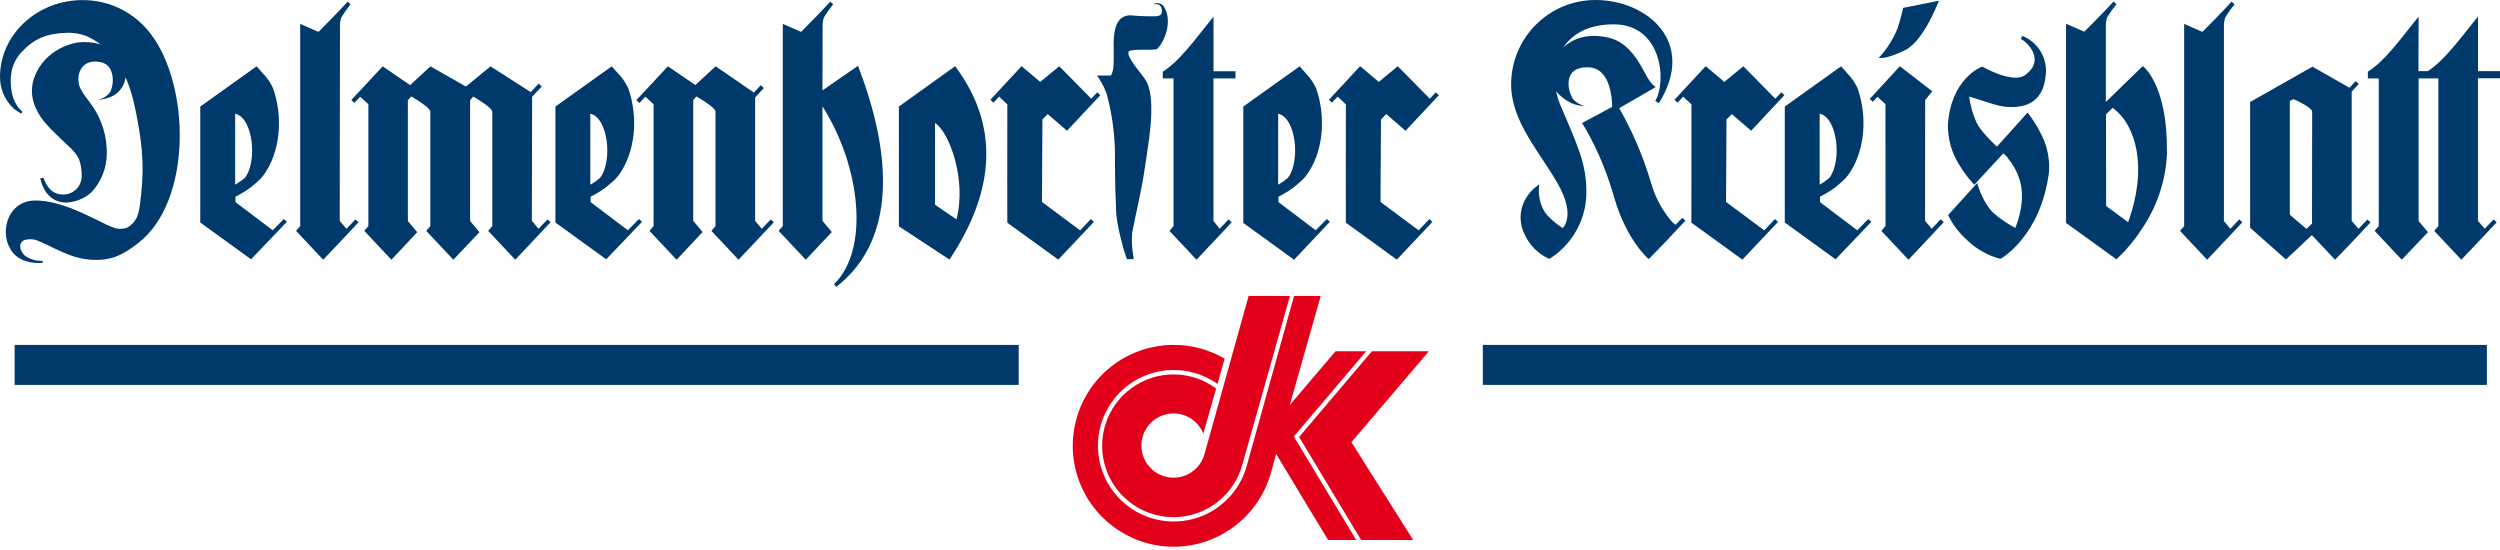 <?xml version="1.0" encoding="UTF-8" standalone="no"?> <!-- Generator: Gravit.io --> <svg xmlns="http://www.w3.org/2000/svg" xmlns:xlink="http://www.w3.org/1999/xlink" style="isolation:isolate" viewBox="0 0 500 110" width="500" height="110"><defs><clipPath id="_clipPath_UUuhD9ChZfGwK7NZiExLo2tfLY7LScq6"><rect width="500" height="110"></rect></clipPath></defs><g clip-path="url(#_clipPath_UUuhD9ChZfGwK7NZiExLo2tfLY7LScq6)"><path d=" M 68.236 3.489 C 68.038 4.151 67.955 4.843 67.992 5.533 L 67.946 44.17 L 69.287 45.755 L 71.087 43.88 L 71.706 44.452 L 68.021 48.391 L 64.635 51.945 L 59.205 46.168 L 60.04 45.23 L 60.04 4.783 L 63.697 6.377 C 64.476 5.617 68.283 1.744 69.53 0.328 L 70.121 0.863 C 69.433 1.701 68.806 2.588 68.246 3.517" fill="rgb(0,57,107)"></path><path d=" M 107.699 45.755 L 109.5 43.88 L 110.109 44.452 L 108.234 46.44 L 106.405 48.391 L 103.057 51.945 L 97.627 46.168 L 98.462 45.23 L 98.462 23.089 L 98.462 22.376 C 98.462 21.579 95.601 19.863 94.645 19.309 L 94.016 20.05 L 94.016 44.199 L 95.892 46.431 L 90.669 51.945 L 85.239 46.168 L 86.064 45.23 L 86.064 22.348 C 86.064 21.551 83.204 19.834 82.247 19.281 L 81.572 20.06 L 81.572 44.208 L 83.447 46.44 L 78.28 51.945 L 72.85 46.168 L 73.676 45.23 L 73.676 20.847 L 72.034 19.347 L 70.881 20.585 L 70.262 20.003 L 71.406 18.775 L 76.536 13.27 L 82.022 17.021 L 86.083 13.27 L 93.182 17.312 L 98.096 13.27 L 106.142 18.418 L 107.736 16.721 L 108.355 17.302 L 106.424 19.356 L 106.367 44.133 L 107.699 45.755 Z " fill="rgb(0,57,107)"></path><path d=" M 335.181 44.911 L 336.457 43.561 L 337.076 44.133 L 333.381 48.072 L 329.761 51.823 L 329.498 51.607 C 329.498 51.56 325.241 47.922 322.784 39.322 C 321.774 35.771 320.453 32.316 318.836 28.997 C 317.598 26.465 316.416 24.599 316.416 24.599 L 322.427 21.382 C 322.439 19.956 322.233 18.536 321.818 17.171 C 321.199 15.23 320.008 13.561 317.748 13.467 C 311.961 13.251 313.79 19.094 314.812 20.031 C 315.397 20.622 316.145 21.024 316.96 21.185 C 316.002 21.205 315.054 20.996 314.193 20.575 C 313.555 20.264 312.954 19.88 312.402 19.431 C 311.965 19.083 311.569 18.687 311.221 18.25 C 311.411 19.216 311.703 20.159 312.093 21.063 C 313.434 24.223 314.812 27.271 315.844 30.263 C 316.902 33.139 317.383 36.195 317.26 39.256 C 316.991 44.316 314.304 48.937 310.039 51.673 L 309.861 51.767 L 309.673 51.692 C 307.605 50.732 305.944 49.071 304.984 47.003 C 303.824 44.808 303.824 42.182 304.984 39.988 C 305.361 39.306 305.824 38.675 306.363 38.112 C 306.578 37.897 306.757 37.728 306.888 37.615 C 307.019 37.503 307.826 36.884 307.826 36.884 L 307.769 37.822 C 307.769 37.822 307.563 41.151 309.645 43.242 C 310.382 44.011 311.196 44.703 312.074 45.305 C 312.235 45.413 312.4 45.514 312.571 45.605 L 312.768 45.361 C 313.075 44.912 313.285 44.405 313.387 43.87 C 313.687 42.482 313.537 40.175 311.511 36.668 C 309.683 33.461 307.376 30.385 305.528 27.196 C 303.681 24.008 302.227 20.632 302.227 16.88 C 302.227 7.558 309.785 0 319.108 0 C 329.423 0 339.43 8.44 331.777 20.632 L 331.055 20.191 C 333.371 16.336 332.443 4.867 322.737 4.867 C 317.776 4.867 314.494 6.743 312.674 9.481 C 314.362 7.887 317.101 6.621 321.349 7.446 C 324.387 8.037 326.254 10.128 327.595 12.201 C 328.26 13.223 328.795 14.264 329.301 15.145 C 329.642 15.843 330.099 16.477 330.652 17.021 L 331.13 17.396 L 330.605 17.715 C 329.348 18.484 325.569 20.641 323.834 21.626 C 326.486 26.264 328.597 31.192 330.127 36.312 C 330.899 39.145 332.264 41.782 334.131 44.049 C 334.4 44.383 334.716 44.677 335.069 44.921" fill="rgb(0,57,107)"></path><path d=" M 373.95 19.778 L 374.869 18.794 L 379.971 13.251 L 386.451 18.259 L 385.035 20.013 L 385.007 44.17 L 386.348 45.755 L 388.13 43.852 L 388.749 44.433 L 385.063 48.362 L 381.696 51.945 L 376.267 46.177 L 377.101 45.202 L 377.092 20.838 L 375.498 19.366 L 374.569 20.35 L 373.95 19.778 L 373.95 19.778 Z " fill="rgb(0,57,107)"></path><path d=" M 381.012 10.016 C 379.823 10.646 378.564 11.134 377.261 11.469 C 376.989 11.531 376.713 11.569 376.435 11.582 C 376.336 11.595 376.235 11.595 376.135 11.582 L 375.723 11.582 L 375.985 11.301 C 377.486 9.65 378.68 7.744 379.511 5.674 C 380.233 3.432 380.552 1.998 380.646 1.566 L 387.783 0.141 C 387.178 1.656 386.489 3.137 385.72 4.576 C 384.538 6.696 382.906 9.106 381.031 10.025" fill="rgb(0,57,107)"></path><path d=" M 446.067 45.755 L 447.849 43.88 L 448.468 44.461 L 444.782 48.391 L 441.425 51.945 L 435.995 46.168 L 436.83 45.23 L 436.83 4.783 L 440.478 6.377 C 441.266 5.617 445.073 1.744 446.311 0.328 L 446.911 0.863 C 446.222 1.701 445.596 2.588 445.035 3.517 C 444.833 4.182 444.747 4.876 444.782 5.571 L 444.782 44.199 L 446.067 45.755 Z " fill="rgb(0,57,107)"></path><path d=" M 483.692 14.226 L 485.567 14.226 C 488.896 12.07 491.963 7.784 494.842 4.239 L 495.602 3.301 L 495.602 14.226 L 500 14.226 L 500 15.652 L 495.592 15.652 L 495.592 44.17 L 496.933 45.755 L 498.715 43.88 L 499.334 44.461 L 495.639 48.391 L 492.263 51.945 L 486.833 46.168 L 487.668 45.23 L 487.668 15.68 L 483.72 15.68 L 483.72 44.199 L 485.595 46.431 L 480.353 51.945 L 474.923 46.168 L 475.748 45.23 L 475.748 15.68 L 473.573 15.68 L 473.573 14.33 L 473.77 14.208 C 477.024 12.098 480.09 7.812 482.96 4.267 L 483.72 3.329 L 483.692 14.226 Z " fill="rgb(0,57,107)"></path><path d=" M 355.063 19.741 L 356.263 18.465 L 356.882 19.037 L 353.197 22.976 L 350.224 26.146 L 346.36 22.817 L 345.3 23.895 L 345.207 40.391 L 352.85 46.074 L 354.988 43.805 L 355.597 44.386 L 348.479 51.926 L 338.276 44.536 L 338.295 20.885 L 336.644 19.319 L 335.51 20.528 L 334.891 19.956 L 336.035 18.737 L 341.136 13.232 L 344.86 16.383 L 348.667 13.251 L 355.063 19.741 L 355.063 19.741 Z " fill="rgb(0,57,107)"></path><path d=" M 401.606 31.613 C 401.319 31.276 401.006 30.962 400.668 30.675 L 394.863 36.94 L 394.554 36.612 C 393.559 35.53 392.679 34.349 391.928 33.086 C 390.36 30.666 389.545 27.837 389.583 24.955 C 390.155 15.83 396.148 13.429 396.27 13.392 L 396.457 13.317 L 396.636 13.42 C 396.776 13.504 402.591 16.768 405.001 15.024 C 409.277 11.929 405.291 8.29 404.166 7.793 L 404.457 7.184 C 404.754 7.297 405.042 7.432 405.32 7.587 C 408.163 9.153 409.676 12.369 409.071 15.558 C 408.658 19.019 406.792 20.538 404.804 21.11 C 403.247 21.484 401.626 21.51 400.059 21.185 C 398.811 20.96 395.107 19.656 393.822 19.309 C 394.066 21.095 394.559 22.837 395.285 24.486 C 396.045 26.127 398.502 28.509 399.383 29.325 L 405.526 22.507 C 406.502 23.773 407.359 25.126 408.086 26.549 C 409.403 28.965 409.996 31.71 409.793 34.455 C 408.18 47.125 400.34 51.626 400.274 51.654 L 400.134 51.738 L 399.974 51.738 C 397.557 51.104 395.342 49.861 393.541 48.128 C 391.966 46.762 390.673 45.103 389.733 43.242 L 389.64 42.998 L 395.435 36.612 L 395.66 37.324 C 395.66 37.324 396.795 40.907 398.689 42.586 C 399.698 43.48 400.791 44.274 401.953 44.958 C 402.347 45.193 402.825 45.474 403.05 45.577 C 403.622 44.292 405.216 39.707 403.857 35.74 C 403.368 34.23 402.587 32.831 401.559 31.623" fill="rgb(0,57,107)"></path><path d=" M 150.772 18.512 L 152.16 17.04 L 152.77 17.612 L 151.025 19.488 L 151.025 44.18 L 152.357 45.755 L 154.148 43.88 L 154.767 44.461 L 152.892 46.449 L 147.706 51.945 L 142.276 46.168 L 143.101 45.23 L 143.101 22.348 C 143.101 21.551 140.231 19.834 139.275 19.281 L 138.646 20.022 L 138.646 44.17 L 140.522 46.402 L 135.317 51.945 L 129.887 46.168 L 130.713 45.23 L 130.713 20.847 L 129.071 19.337 L 127.88 20.603 L 127.262 20.022 L 128.462 18.747 L 133.582 13.261 L 139.068 17.012 L 143.129 13.261 L 150.772 18.512 Z " fill="rgb(0,57,107)"></path><path d=" M 243.943 45.746 L 245.715 43.87 L 246.334 44.452 L 244.505 46.421 L 239.301 51.945 L 233.88 46.168 L 234.705 45.23 L 234.705 15.68 L 232.558 15.68 L 232.558 14.33 L 232.745 14.208 C 236.009 12.098 239.076 7.812 241.945 4.267 L 242.705 3.329 L 242.705 14.255 L 247.103 14.255 L 247.103 15.68 L 242.695 15.68 L 242.695 44.199 L 243.943 45.746 Z " fill="rgb(0,57,107)"></path><path d=" M 285.956 19.741 L 287.157 18.465 L 287.776 19.037 L 284.09 22.976 L 281.108 26.146 L 277.244 22.817 L 276.194 23.895 L 276.1 40.391 L 283.734 46.074 L 285.881 43.805 L 286.481 44.386 L 279.363 51.926 L 269.17 44.536 L 269.16 35.627 L 269.179 20.885 L 267.538 19.319 L 266.394 20.528 L 265.784 19.956 L 266.919 18.737 L 272.021 13.232 L 275.753 16.383 L 279.551 13.251 L 285.956 19.741 L 285.956 19.741 Z " fill="rgb(0,57,107)"></path><path d=" M 218.247 19.741 L 219.447 18.465 L 220.066 19.037 L 216.381 22.976 L 213.399 26.146 L 209.535 22.817 L 208.484 23.895 L 208.391 40.391 L 216.024 46.074 L 218.172 43.805 L 218.772 44.386 L 211.654 51.926 L 201.46 44.536 L 201.451 35.627 L 201.47 20.885 L 199.829 19.319 L 198.694 20.528 L 198.075 19.956 L 199.21 18.737 L 204.311 13.232 L 208.044 16.383 L 211.851 13.251 L 218.247 19.741 L 218.247 19.741 Z " fill="rgb(0,57,107)"></path><path d=" M 164.492 18.071 L 171.629 13.148 L 171.798 13.701 C 179.225 33.208 178.287 48.85 167.231 57.384 L 166.818 56.821 C 173.842 50.041 172.285 33.573 164.492 21.26 L 164.492 44.17 L 166.368 46.402 L 161.154 51.945 L 155.724 46.168 L 156.558 45.23 L 156.558 4.783 L 160.216 6.377 C 160.994 5.617 164.811 1.744 166.049 0.328 L 166.64 0.863 C 165.951 1.701 165.324 2.588 164.764 3.517 C 164.565 4.182 164.483 4.877 164.52 5.571 L 164.492 18.071 Z " fill="rgb(0,57,107)"></path><path d=" M 231.62 9.622 C 231.531 9.714 231.422 9.785 231.301 9.828 C 231.197 9.863 231.091 9.888 230.982 9.903 C 230.73 9.936 230.477 9.952 230.223 9.95 C 229.669 9.95 228.975 9.95 228.281 9.95 C 227.654 9.925 227.026 9.96 226.406 10.053 C 225.853 10.147 225.721 10.297 225.703 10.353 C 225.639 10.74 225.719 11.137 225.928 11.469 C 226.223 12.064 226.574 12.63 226.978 13.157 C 227.409 13.748 227.916 14.348 228.291 14.874 C 228.658 15.319 228.99 15.793 229.285 16.29 C 230.363 18.278 230.401 21.673 230.12 25.021 C 229.838 28.368 229.182 31.866 228.882 34.098 C 228.225 38.525 227.231 42.314 226.425 46.627 C 226.299 48.195 226.384 49.772 226.678 51.316 L 226.762 51.823 L 225.393 51.823 C 224.967 50.724 224.622 49.596 224.361 48.447 C 223.853 46.63 223.483 44.777 223.255 42.904 C 223.095 39.556 222.992 35.768 222.992 32.27 C 223.082 27.788 222.545 23.315 221.398 18.981 C 221.015 17.85 220.496 16.77 219.851 15.764 L 219.429 15.108 L 222.195 15.108 C 222.564 14.363 222.745 13.538 222.72 12.707 C 222.777 11.488 222.72 10.053 222.72 8.693 C 222.777 6.086 223.18 3.067 226.078 3.067 C 227.764 3.221 229.458 3.283 231.151 3.254 C 232.089 3.17 232.502 2.917 232.342 1.876 C 232.183 0.835 231.564 0.788 230.635 0.825 C 231.341 0.442 232.22 0.615 232.727 1.238 C 234.424 3.807 233.327 7.681 231.545 9.678" fill="rgb(0,57,107)"></path><path d=" M 4.925 51.101 C 5.963 51.867 7.239 52.243 8.526 52.161 L 8.526 52.564 C 6.398 52.742 3.997 52.264 2.581 50.538 C -0.345 46.965 1.334 40.325 6.754 40.11 C 9.821 39.988 13.319 41.207 16.235 42.501 C 17.708 43.158 19.049 43.833 20.193 44.377 C 20.998 44.807 21.828 45.189 22.678 45.521 C 23.568 45.845 24.545 45.845 25.435 45.521 C 26.509 44.933 27.297 43.935 27.62 42.754 C 27.796 42.14 27.924 41.513 28.005 40.879 C 28.098 40.175 28.164 39.425 28.248 38.647 C 28.933 32.598 28.248 27.75 27.151 22.235 C 26.945 21.297 26.682 20.163 26.682 20.163 C 26.29 18.562 25.773 16.994 25.135 15.474 C 24.92 17.008 24.01 18.357 22.669 19.131 C 21.678 19.651 20.58 19.931 19.461 19.947 C 20.524 19.808 21.476 19.221 22.078 18.334 C 23.016 16.271 22.659 13.073 20.38 12.492 C 16.198 11.432 14.96 15.174 16.038 17.603 C 16.347 18.245 16.724 18.852 17.164 19.412 C 17.623 20.022 18.101 20.65 18.542 21.288 C 20.42 24.052 21.402 27.326 21.356 30.666 C 21.357 33.549 20.269 36.327 18.308 38.44 C 16.874 39.735 15.025 40.474 13.094 40.522 C 11.059 40.438 8.883 39.284 8.048 35.674 L 8.667 35.543 C 9.324 37.203 10.336 39.144 13.103 38.872 C 14.901 38.676 16.279 37.182 16.329 35.374 C 16.382 34.199 16.213 33.026 15.832 31.913 C 15.53 31.229 15.1 30.608 14.566 30.085 C 14.275 29.747 13.956 29.428 13.628 29.147 C 13.3 28.866 12.962 28.509 12.634 28.209 L 11.002 26.624 C 10.458 26.108 9.933 25.583 9.446 25.03 C 8.432 23.959 7.616 22.718 7.035 21.363 Q 5.104 16.552 8.911 12.06 C 10.681 10.169 13.024 8.913 15.579 8.487 C 17.092 8.314 18.625 8.441 20.09 8.862 C 19.217 8.206 18.273 7.649 17.276 7.202 C 16.134 6.783 14.929 6.561 13.713 6.546 C 9.314 6.658 6.895 7.662 4.222 10.513 C 3.3 11.537 2.654 12.78 2.346 14.123 C 2.001 15.976 2.111 17.884 2.665 19.684 C 2.901 20.22 3.17 20.74 3.472 21.241 C 3.774 21.647 4.113 22.024 4.485 22.367 L 4.222 22.723 C 4.222 22.723 3.2 22.076 2.815 21.785 C 0.975 20.105 -0.05 17.712 0.002 15.221 C 0.114 6.78 7.504 0.019 16.526 0.019 C 21.525 -0.004 26.279 2.182 29.514 5.993 L 30.04 6.63 C 38.133 17.096 38.433 40.213 27.695 48.569 C 25.707 50.116 23.578 51.57 20.849 51.889 C 18.454 52.153 16.031 51.831 13.788 50.951 C 11.715 50.172 9.774 49.075 7.729 48.203 C 6.892 47.82 5.949 47.734 5.057 47.959 C 4.691 48.051 4.382 48.293 4.203 48.625 C 4.025 48.956 3.994 49.348 4.119 49.703 C 4.149 49.925 4.222 50.139 4.335 50.332 C 4.405 50.452 4.483 50.568 4.569 50.679 L 4.925 51.101 Z " fill="rgb(0,57,107)"></path><path d=" M 47.033 36.94 C 47.727 36.547 48.381 36.085 48.983 35.561 C 51.525 32.326 50.624 23.511 47.033 22.742 L 47.033 36.94 Z M 52.875 14.995 C 53.591 15.791 54.179 16.693 54.619 17.668 C 56.636 23.379 56.12 30.488 52.622 35.149 C 52.26 35.611 51.851 36.036 51.403 36.415 C 50.962 36.809 50.465 37.184 50.08 37.521 C 49.461 37.986 48.809 38.406 48.13 38.778 C 47.708 39.022 47.323 39.228 47.098 39.35 L 47.098 40.429 L 54.544 46.055 L 56.758 43.805 L 57.377 44.358 L 50.212 51.86 L 40.055 44.508 L 40.055 21.307 L 51.309 13.27 C 51.309 13.27 52.191 14.208 52.875 15.033" fill="rgb(0,57,107)"></path><path d=" M 118.062 36.94 C 118.758 36.549 119.412 36.087 120.012 35.561 C 122.563 32.326 121.653 23.511 118.062 22.742 L 118.062 36.94 Z M 123.914 14.995 C 124.623 15.796 125.211 16.697 125.658 17.668 C 127.674 23.379 127.149 30.488 123.651 35.149 C 123.289 35.611 122.881 36.036 122.432 36.415 C 121.991 36.809 121.494 37.184 121.11 37.521 C 120.491 37.988 119.839 38.408 119.159 38.778 C 118.737 39.022 118.362 39.228 118.127 39.35 L 118.127 40.429 L 125.573 46.055 L 127.787 43.805 L 128.406 44.358 L 121.241 51.86 L 111.084 44.508 L 111.084 21.307 L 122.338 13.27 C 122.338 13.27 123.22 14.208 123.914 15.033" fill="rgb(0,57,107)"></path><path d=" M 255.628 36.94 C 256.322 36.547 256.976 36.085 257.578 35.561 C 260.129 32.326 259.22 23.511 255.628 22.742 L 255.628 36.94 Z M 261.47 14.995 C 262.185 15.794 262.776 16.695 263.224 17.668 C 265.231 23.379 264.715 30.488 261.217 35.149 C 260.855 35.611 260.447 36.036 259.998 36.415 C 259.557 36.809 259.06 37.184 258.676 37.521 C 258.056 37.986 257.404 38.406 256.725 38.778 C 256.303 39.022 255.918 39.228 255.693 39.35 L 255.693 40.429 L 263.14 46.055 L 265.353 43.805 L 265.972 44.358 L 258.816 51.945 L 248.66 44.592 L 248.66 21.307 L 259.914 13.27 C 259.914 13.27 260.795 14.208 261.48 15.033" fill="rgb(0,57,107)"></path><path d=" M 179.778 45.268 L 179.778 21.307 L 191.032 13.232 L 191.276 13.579 C 199.641 25.002 199.219 37.7 190.132 51.551 L 189.897 51.907 L 179.778 45.268 Z M 187.009 40.944 L 191.285 43.87 C 193.348 36.19 189.972 26.521 187.009 24.599 L 187.009 40.944 Z " fill="rgb(0,57,107)"></path><path d=" M 363.934 36.94 C 364.628 36.55 365.279 36.088 365.876 35.561 C 368.426 32.326 367.526 23.511 363.934 22.742 L 363.934 36.94 Z M 369.777 14.995 C 370.489 15.794 371.077 16.695 371.521 17.668 C 373.538 23.379 373.022 30.488 369.524 35.149 C 369.162 35.611 368.753 36.036 368.305 36.415 C 367.854 36.809 367.367 37.184 366.982 37.521 C 366.362 37.986 365.711 38.406 365.032 38.778 C 364.61 39.022 364.225 39.228 364 39.35 L 364 40.429 L 371.446 46.055 L 373.659 43.805 L 374.278 44.358 L 367.114 51.86 L 356.957 44.508 L 356.957 21.307 L 368.211 13.27 C 368.211 13.27 369.092 14.208 369.777 15.033" fill="rgb(0,57,107)"></path><path d=" M 421.225 41.198 L 425.623 44.442 C 429.599 33.536 427.217 24.955 422.519 21.569 L 421.197 22.873 L 421.225 41.198 Z M 433.416 30.244 C 433.256 35.772 431.522 41.14 428.418 45.718 C 427.034 47.88 425.393 49.867 423.532 51.635 L 423.278 51.86 L 413.206 44.583 L 413.206 34.595 L 413.206 4.755 L 416.855 6.349 C 417.642 5.589 421.459 1.716 422.706 0.3 L 423.297 0.835 C 422.609 1.673 421.982 2.56 421.422 3.489 C 421.229 4.094 421.143 4.729 421.168 5.364 L 421.168 5.505 L 421.168 20.388 L 428.549 13.223 L 428.849 13.476 C 428.952 13.561 433.538 17.537 433.379 30.216" fill="rgb(0,57,107)"></path><path d=" M 471.697 45.765 L 473.498 43.889 L 474.107 44.471 L 470.422 48.4 L 467.008 51.945 L 462.375 47.021 L 462.169 47.209 L 457.189 51.898 L 450.025 45.549 L 450.025 20.397 L 462.488 13.336 L 469.887 17.546 L 471.144 16.215 L 471.763 16.796 L 470.337 18.306 L 470.337 44.17 L 471.697 45.765 Z M 462.432 22.695 L 462.432 22.348 C 462.432 21.551 459.506 20.172 458.68 19.816 L 457.958 20.219 L 457.958 42.651 L 457.958 42.792 C 458.006 42.938 458.094 43.068 458.212 43.167 L 461.288 45.774 L 462.404 44.714 L 462.432 22.695 Z " fill="rgb(0,57,107)"></path><path d=" M 274.374 70.251 L 285.769 70.251 L 270.276 88.435 L 282.636 107.997 L 272.227 107.997 L 259.82 87.403 L 274.374 70.251 L 274.374 70.251 Z " fill="rgb(226,0,26)"></path><path d=" M 240.67 86.728 C 239.5 83.804 236.384 82.159 233.31 82.843 C 230.236 83.527 228.111 86.339 228.292 89.483 C 228.473 92.627 230.907 95.176 234.039 95.503 C 237.171 95.829 240.078 93.837 240.904 90.798 L 249.729 59.185 L 257.991 59.185 L 248.463 92.945 C 246.802 98.98 241.404 103.228 235.149 103.425 C 228.894 103.621 223.24 99.719 221.204 93.801 C 219.168 87.883 221.225 81.329 226.278 77.636 C 231.33 73.942 238.199 73.971 243.221 77.706 L 240.67 86.728 Z " fill="rgb(226,0,26)"></path><path d=" M 267.106 70.251 L 273.24 70.251 L 258.76 87.3 L 271.242 107.997 L 265.615 107.997 L 255.224 90.789 L 254.184 94.54 C 251.879 102.869 244.528 108.807 235.9 109.307 C 227.273 109.807 219.284 104.758 216.034 96.751 C 212.783 88.744 214.991 79.555 221.525 73.9 C 228.059 68.244 237.469 67.376 244.927 71.742 L 243.502 76.787 C 238.108 72.964 230.859 73.078 225.588 77.069 C 220.318 81.061 218.243 88.008 220.461 94.236 C 222.68 100.464 228.68 104.535 235.286 104.296 C 241.893 104.056 247.583 99.561 249.344 93.189 L 258.816 59.185 L 264.143 59.185 L 257.953 81.017 L 267.106 70.251 Z " fill="rgb(226,0,26)"></path><mask id="_mask_FWY0kSrkQnysybuPjA48KWxmavtGIYMF" x="-200%" y="-200%" width="400%" height="400%"><rect x="-200%" y="-200%" width="400%" height="400%" style="fill:white;"></rect><line x1="203.739" y1="72.98" x2="2.928" y2="72.98" fill="black" stroke="none"></line></mask><line x1="203.739" y1="72.98" x2="2.928" y2="72.98" mask="url(#_mask_FWY0kSrkQnysybuPjA48KWxmavtGIYMF)" stroke-width="8" stroke="rgb(0,57,107)" stroke-linejoin="miter" stroke-linecap="butt" stroke-miterlimit="10"></line><mask id="_mask_cR5DWQVoEdzBvYxRQcsGeZJEkXA7qxYk" x="-200%" y="-200%" width="400%" height="400%"><rect x="-200%" y="-200%" width="400%" height="400%" style="fill:white;"></rect><line x1="497.374" y1="72.98" x2="296.563" y2="72.98" fill="black" stroke="none"></line></mask><line x1="497.374" y1="72.98" x2="296.563" y2="72.98" mask="url(#_mask_cR5DWQVoEdzBvYxRQcsGeZJEkXA7qxYk)" stroke-width="8" stroke="rgb(0,57,107)" stroke-linejoin="miter" stroke-linecap="butt" stroke-miterlimit="10"></line></g></svg> 